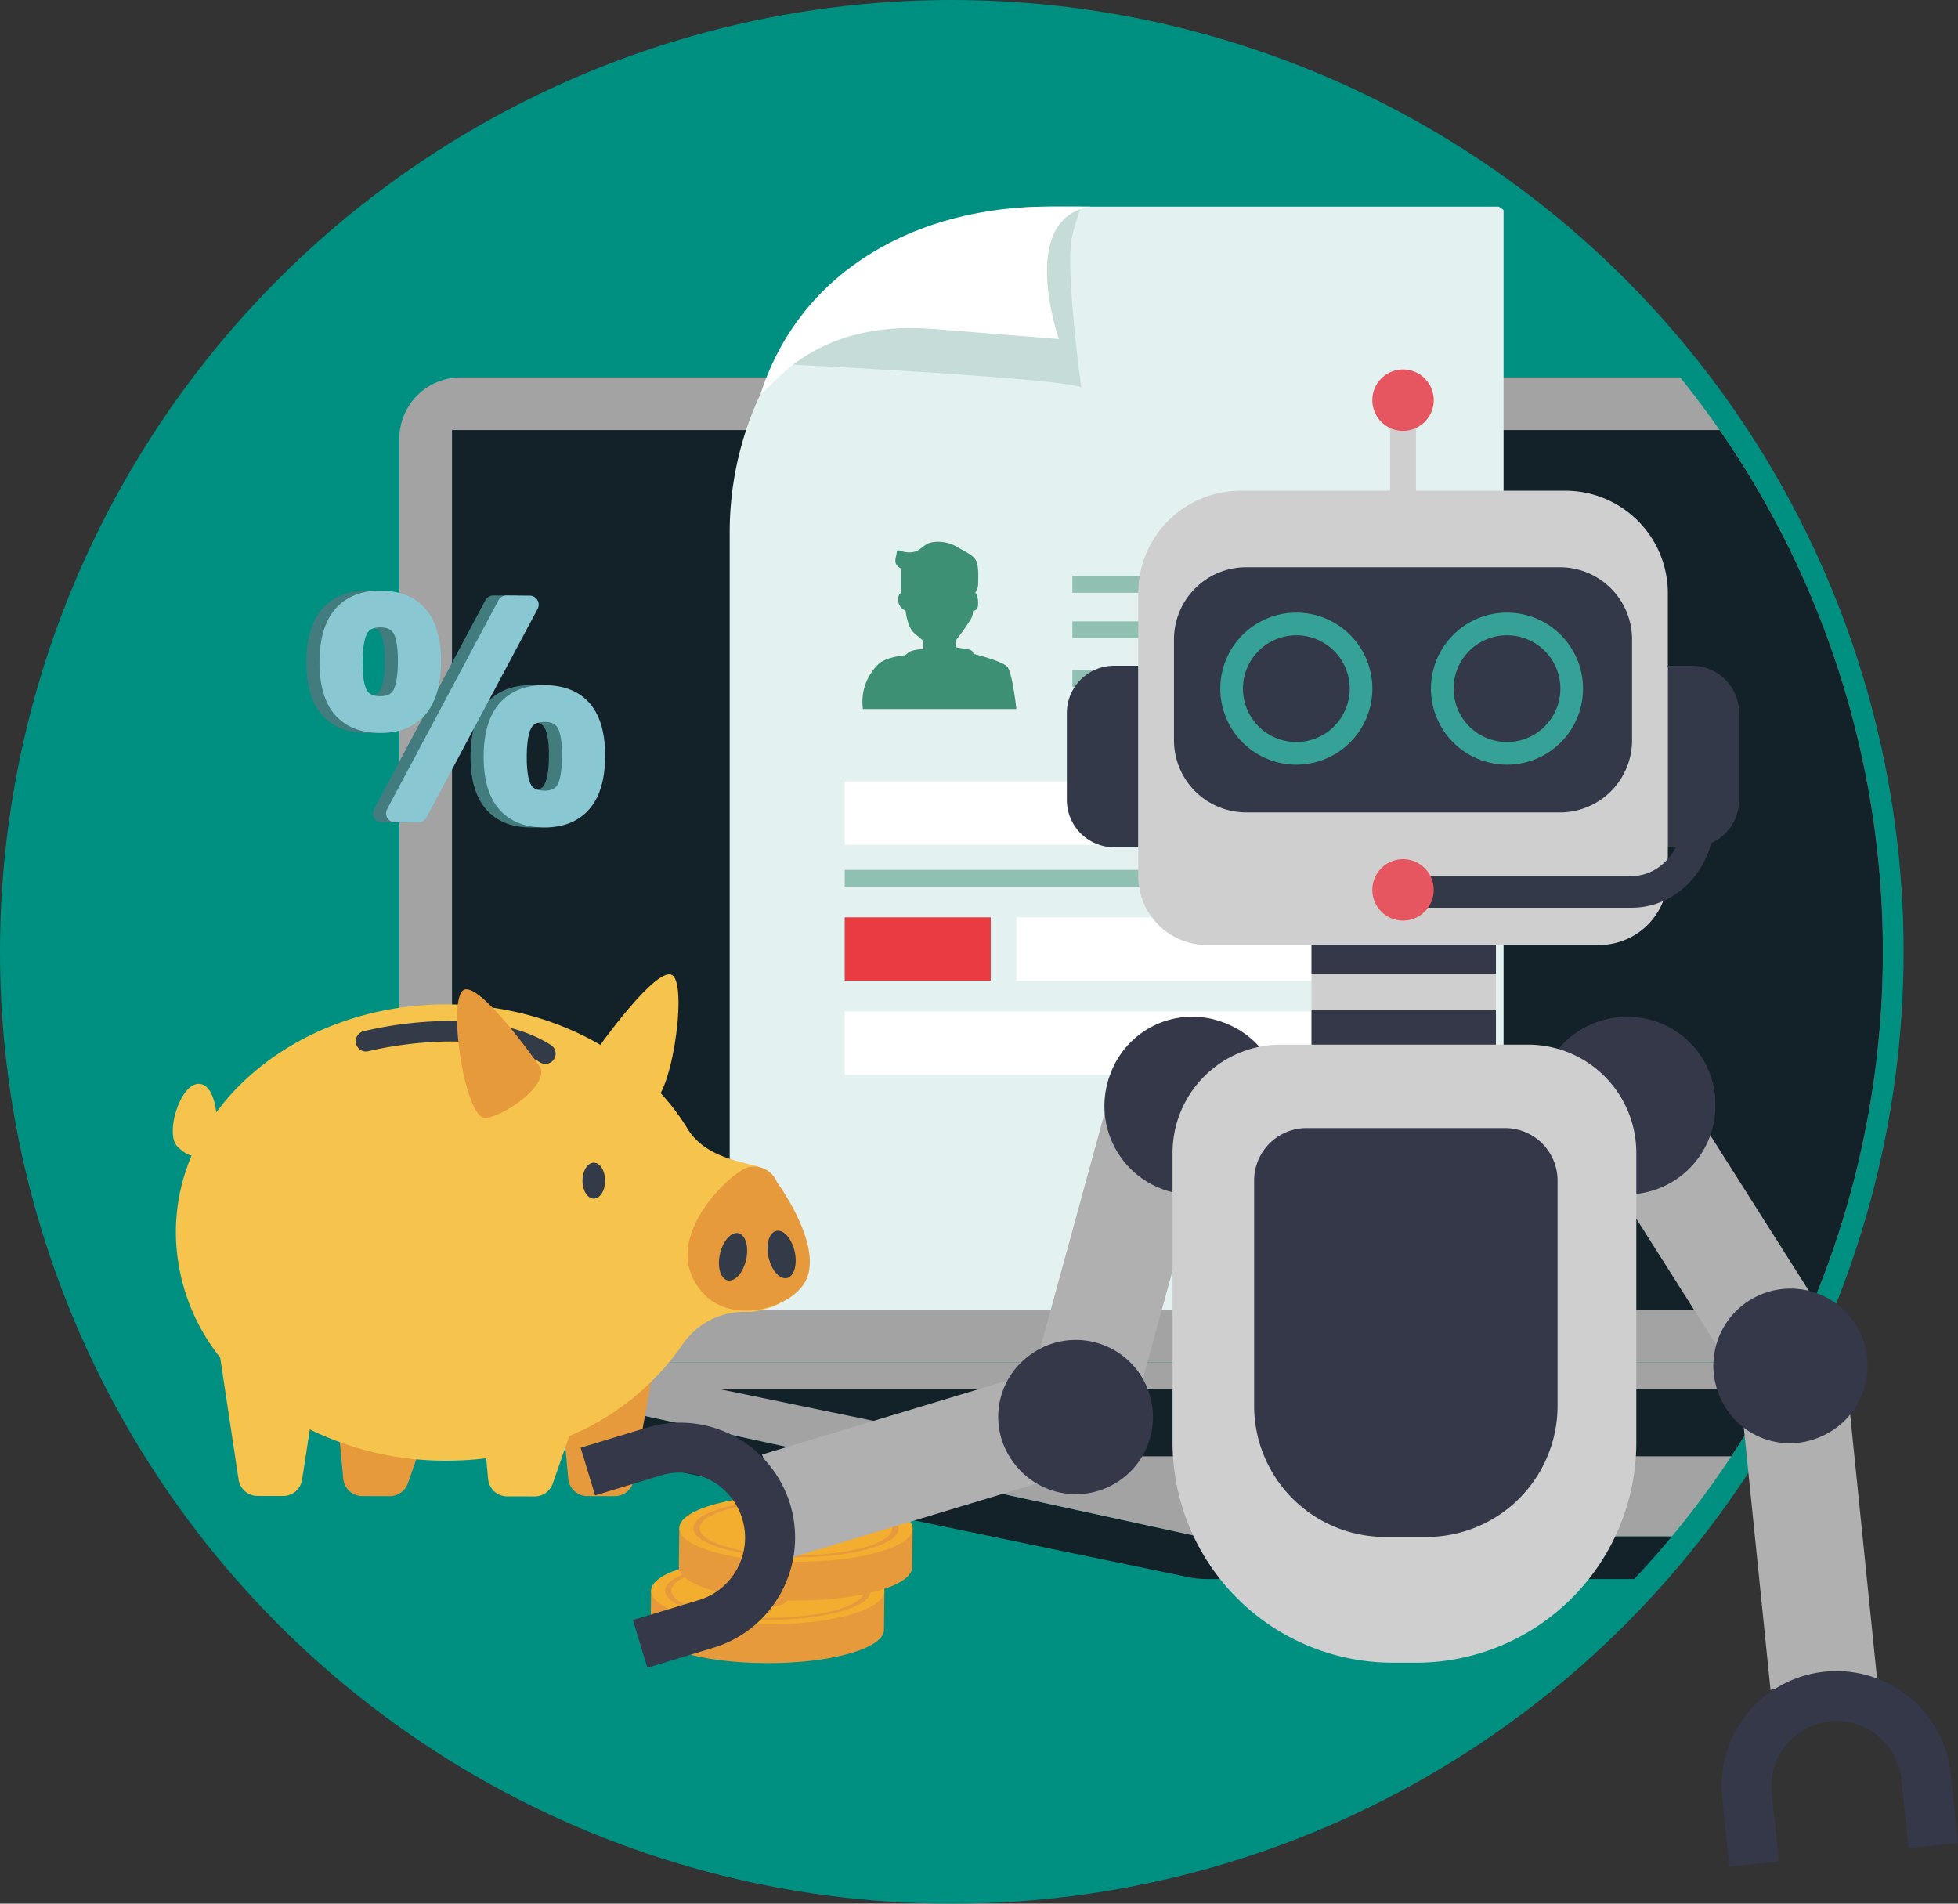 <?xml version="1.0" encoding="UTF-8"?> <svg xmlns="http://www.w3.org/2000/svg" xmlns:xlink="http://www.w3.org/1999/xlink" width="432" height="420" viewBox="0 0 432 420"><rect x="0" y="0" width="432" height="420" fill="#333333" stroke="none"/><defs><clipPath id="clip-path"><ellipse id="Ellipse_1438" data-name="Ellipse 1438" cx="201.715" cy="201.828" rx="201.715" ry="201.828" transform="translate(0 0)" fill="#009081"></ellipse></clipPath><clipPath id="clip-path-2"><rect id="Rectangle_17757" data-name="Rectangle 17757" width="573.907" height="321.345" fill="none"></rect></clipPath><clipPath id="clip-path-3"><rect id="Rectangle_17756" data-name="Rectangle 17756" width="573.907" height="321.344" fill="none"></rect></clipPath><clipPath id="clip-path-4"><rect id="Rectangle_17749" data-name="Rectangle 17749" width="126.129" height="3.7" fill="none"></rect></clipPath><clipPath id="clip-path-5"><rect id="Rectangle_17751" data-name="Rectangle 17751" width="75.895" height="3.7" fill="none"></rect></clipPath><clipPath id="clip-path-6"><rect id="Rectangle_17753" data-name="Rectangle 17753" width="54.304" height="3.7" fill="none"></rect></clipPath><clipPath id="clip-path-7"><rect id="Rectangle_17755" data-name="Rectangle 17755" width="27.674" height="3.7" fill="none"></rect></clipPath><clipPath id="clip-path-8"><rect id="Rectangle_17709" data-name="Rectangle 17709" width="305.246" height="330.316" fill="none"></rect></clipPath></defs><g id="Group_26414" data-name="Group 26414" transform="translate(-817 -3306)"><circle id="Ellipse_1368" data-name="Ellipse 1368" cx="210" cy="210" r="210" transform="translate(817 3306)" fill="#009081"></circle><g id="Mask_Group_20035" data-name="Mask Group 20035" transform="translate(829 3314.172)" clip-path="url(#clip-path)"><g id="Group_26412" data-name="Group 26412" transform="translate(26.115 37.412)"><g id="Group_26411" data-name="Group 26411" clip-path="url(#clip-path-2)"><g id="Group_26410" data-name="Group 26410" transform="translate(0 0.001)"><g id="Group_26409" data-name="Group 26409" clip-path="url(#clip-path-3)"><path id="Path_49369" data-name="Path 49369" d="M402.777,258.709H54.908V54.915A13.531,13.531,0,0,1,68.439,41.384H389.247a13.53,13.53,0,0,1,13.531,13.531Z" transform="translate(-4.912 -3.703)" fill="#a3a3a3"></path><rect id="Rectangle_17739" data-name="Rectangle 17739" width="324.631" height="194.087" transform="translate(61.615 49.299)" fill="#132228"></rect><path id="Path_49370" data-name="Path 49370" d="M230.95,318.417h0L54.907,280.064v5.4a7.438,7.438,0,0,0,7.24,7.435l166.832,34.538a19.676,19.676,0,0,0,3.986.408H569.408a9.412,9.412,0,0,0,9.411-9.411v-.017Z" transform="translate(-4.912 -25.058)" fill="#132228"></path><path id="Path_49371" data-name="Path 49371" d="M54.908,280.063l176.043,38.353H578.82L402.777,280.063Z" transform="translate(-4.912 -25.057)" fill="#a3a3a3"></path><path id="Path_49372" data-name="Path 49372" d="M477.8,301.364l-71.751-14.785H132.721l71.751,14.785Z" transform="translate(-11.874 -25.64)" fill="#132228"></path><path id="Path_49373" data-name="Path 49373" d="M206.774,0a71.82,71.82,0,0,0-71.82,71.82V242.327a1.061,1.061,0,0,0,1.061,1.062H304.636a1.061,1.061,0,0,0,1.061-1.062V1.063A1.061,1.061,0,0,0,304.636,0Z" transform="translate(-12.074 -0.001)" fill="#e3f1f0"></path><path id="Path_49374" data-name="Path 49374" d="M213.448,0h-7.394a70.116,70.116,0,0,0-60.512,34.648c6.5.312,62.872,3.166,67.906,5.218,0,0-3.6-26.588-2.022-33.228A56.618,56.618,0,0,1,213.448,0" transform="translate(-13.021 -0.001)" fill="#c6dcd9"></path><path id="Path_49375" data-name="Path 49375" d="M142.486,41.158c1.859,0,10.6-16.38,38.094-14.169l27.663,2.226s-9.221-26.633,7-29.215h-9.458c-27.9,0-54.242,13.348-63.295,41.158" transform="translate(-12.748 -0.001)" fill="#fff"></path><path id="Path_49376" data-name="Path 49376" d="M175.657,87.124v5.4s-.7.1-.649,1.578a2.554,2.554,0,0,0,1.623,2.3s.355,3.645,1.941,4.981c1.53,1.288,1.953,1.673,1.953,1.673v1.811s-2.488.144-3.245.766l-.758.622s-3.84.287-5.679,1.769a11.532,11.532,0,0,0-3.624,10.091h33.86s-.865-8.035-2-9.326-7.518-2.869-7.518-2.869.108-.431-.487-.766-3.3-.574-3.353-.717a13.162,13.162,0,0,1-.054-1.381,54.881,54.881,0,0,0,3.407-4.836,3.655,3.655,0,0,0,.422-1.714s.767-.128.981-.664c.418-1.045-.05-3.266-.374-3.266s.541-.861.541-2.009.217-4.161-.541-5.357-2.6-1.96-3.949-2.773a8.332,8.332,0,0,0-5.517-1.148c-2.217.335-2.542,2.1-4.814,2.248s-3.028-1.1-3.137.047-1.028,2.583.973,3.539" transform="translate(-14.948 -7.266)" fill="#3d9074"></path><rect id="Rectangle_17740" data-name="Rectangle 17740" width="68.364" height="13.99" transform="translate(148.255 126.833)" fill="#fff"></rect><rect id="Rectangle_17741" data-name="Rectangle 17741" width="88.253" height="13.991" transform="translate(186.131 156.806)" fill="#fff"></rect><rect id="Rectangle_17742" data-name="Rectangle 17742" width="126.129" height="13.99" transform="translate(148.255 177.559)" fill="#fff"></rect><rect id="Rectangle_17743" data-name="Rectangle 17743" width="17.535" height="13.99" transform="translate(220.627 126.833)" fill="#fff"></rect><rect id="Rectangle_17744" data-name="Rectangle 17744" width="32.215" height="13.99" transform="translate(242.169 126.833)" fill="#ea3b42"></rect><rect id="Rectangle_17745" data-name="Rectangle 17745" width="32.215" height="13.991" transform="translate(148.255 156.806)" fill="#ea3b42"></rect><rect id="Rectangle_17746" data-name="Rectangle 17746" width="32.215" height="13.99" transform="translate(241.961 198.312)" fill="#ea3b42"></rect><rect id="Rectangle_17747" data-name="Rectangle 17747" width="32.215" height="13.99" transform="translate(241.961 219.064)" fill="#ea3b42"></rect><g id="Group_26399" data-name="Group 26399" transform="translate(148.255 146.344)" opacity="0.5"><g id="Group_26398" data-name="Group 26398"><g id="Group_26397" data-name="Group 26397" clip-path="url(#clip-path-4)"><rect id="Rectangle_17748" data-name="Rectangle 17748" width="126.129" height="3.7" transform="translate(0)" fill="#3d9074"></rect></g></g></g><g id="Group_26402" data-name="Group 26402" transform="translate(198.489 81.502)" opacity="0.5"><g id="Group_26401" data-name="Group 26401"><g id="Group_26400" data-name="Group 26400" clip-path="url(#clip-path-5)"><rect id="Rectangle_17750" data-name="Rectangle 17750" width="75.895" height="3.7" fill="#3d9074"></rect></g></g></g><g id="Group_26405" data-name="Group 26405" transform="translate(198.489 91.507)" opacity="0.5"><g id="Group_26404" data-name="Group 26404"><g id="Group_26403" data-name="Group 26403" clip-path="url(#clip-path-6)"><rect id="Rectangle_17752" data-name="Rectangle 17752" width="54.304" height="3.7" transform="translate(0 0)" fill="#3d9074"></rect></g></g></g><g id="Group_26408" data-name="Group 26408" transform="translate(198.489 102.298)" opacity="0.5"><g id="Group_26407" data-name="Group 26407"><g id="Group_26406" data-name="Group 26406" clip-path="url(#clip-path-7)"><rect id="Rectangle_17754" data-name="Rectangle 17754" width="27.674" height="3.7" transform="translate(0)" fill="#3d9074"></rect></g></g></g><path id="Path_49377" data-name="Path 49377" d="M141.866,339.041c-9.105-.064-25.968-3.815-25.968-3.815l-.1,8.552c-.279,4.074,11.017,7.457,25.231,7.557s25.961-3.121,26.241-7.2l.1-8.551s-16.4,3.517-25.5,3.453" transform="translate(-10.359 -29.993)" fill="#e79a3b"></path><path id="Path_49378" data-name="Path 49378" d="M142.149,327.325c14.213.1,25.51,3.484,25.231,7.556s-12.027,7.3-26.241,7.2-25.51-3.484-25.231-7.557,12.027-7.3,26.241-7.195" transform="translate(-10.369 -29.286)" fill="#f3ae2f"></path><path id="Path_49379" data-name="Path 49379" d="M164.613,334.956c-.241,3.525-10.606,6.321-23.1,6.234s-22.47-3.028-22.229-6.552,10.606-6.321,23.1-6.233,22.47,3.027,22.229,6.552m-43.917-.309c-.224,3.274,9.126,6.006,20.843,6.088s21.433-2.514,21.657-5.789-9.126-6.006-20.844-6.088-21.432,2.515-21.656,5.789" transform="translate(-10.671 -29.382)" fill="#e79a3b"></path><path id="Path_49380" data-name="Path 49380" d="M142.909,339.671v-1.158a13.279,13.279,0,0,1-3.693-.5l.579-.768a12.046,12.046,0,0,0,3.476.493c1.714,0,2.873-.47,2.873-1.124,0-.631-.941-1.021-2.728-1.365-2.462-.459-3.983-.986-3.983-1.984,0-.952,1.424-1.674,3.645-1.846v-1.158h1.5v1.112a12.294,12.294,0,0,1,3.139.4l-.6.758a10.979,10.979,0,0,0-3.041-.391c-1.859,0-2.559.528-2.559.987,0,.6.893.894,2.994,1.307,2.486.482,3.741,1.078,3.741,2.1,0,.906-1.328,1.755-3.814,1.95v1.193Z" transform="translate(-12.455 -29.548)" fill="#e79a3b"></path><path id="Path_49381" data-name="Path 49381" d="M148.7,323.879c-9.105-.064-25.968-3.815-25.968-3.815l-.1,8.552c-.279,4.074,11.017,7.457,25.231,7.557s25.961-3.121,26.24-7.195l.1-8.551s-16.4,3.517-25.5,3.453" transform="translate(-10.971 -28.636)" fill="#e79a3b"></path><path id="Path_49382" data-name="Path 49382" d="M148.988,312.162c14.213.1,25.509,3.484,25.231,7.557s-12.027,7.3-26.241,7.2-25.509-3.484-25.231-7.558,12.027-7.3,26.241-7.2" transform="translate(-10.981 -27.929)" fill="#f3ae2f"></path><path id="Path_49383" data-name="Path 49383" d="M171.451,319.794c-.241,3.525-10.606,6.321-23.1,6.233s-22.47-3.027-22.229-6.552,10.606-6.321,23.1-6.234,22.47,3.027,22.229,6.552m-43.917-.309c-.224,3.274,9.126,6.006,20.843,6.088s21.433-2.515,21.657-5.789-9.126-6.006-20.844-6.088-21.432,2.515-21.656,5.789" transform="translate(-11.283 -28.026)" fill="#e79a3b"></path><path id="Path_49384" data-name="Path 49384" d="M149.748,324.509v-1.158a13.283,13.283,0,0,1-3.693-.5l.579-.768a12.045,12.045,0,0,0,3.476.493c1.714,0,2.873-.47,2.873-1.124,0-.631-.941-1.021-2.728-1.365-2.462-.459-3.983-.986-3.983-1.984,0-.952,1.424-1.674,3.645-1.847v-1.158h1.5V316.2a12.289,12.289,0,0,1,3.139.4l-.6.758a10.975,10.975,0,0,0-3.041-.391c-1.859,0-2.559.528-2.559.987,0,.6.893.894,2.994,1.308,2.486.482,3.741,1.078,3.741,2.1,0,.906-1.328,1.755-3.814,1.95v1.193Z" transform="translate(-13.067 -28.191)" fill="#e79a3b"></path><path id="Path_49385" data-name="Path 49385" d="M102.534,202.878s13.616-19.372,16.94-16.571-.584,28.809-5.243,28.112-14.374-7.9-11.7-11.541" transform="translate(-9.132 -16.645)" fill="#f6c34c"></path><path id="Path_49386" data-name="Path 49386" d="M40.407,298.11l.824,8.954a4.224,4.224,0,0,0,4.2,3.838l6.064.011a4.227,4.227,0,0,0,4-2.832l4.5-12.867Z" transform="translate(-3.615 -26.413)" fill="#e79a3b"></path><path id="Path_49387" data-name="Path 49387" d="M94.926,296.9l.824,8.954a4.224,4.224,0,0,0,4.2,3.838l6.064.011a4.226,4.226,0,0,0,4-2.832l4.5-25.18Z" transform="translate(-8.493 -25.203)" fill="#e79a3b"></path><path id="Path_49388" data-name="Path 49388" d="M132.3,231.636c0-1.31-1.638-2.266-4.631-2.959-5.606-1.3-11.051-3.054-14.045-7.969-9.887-16.234-29.932-27.359-53.07-27.4C27.575,193.251.8,215.738.75,243.535a44.673,44.673,0,0,0,9.786,27.7l4.056,26.917a4.225,4.225,0,0,0,4.17,3.6l5.656.01a4.225,4.225,0,0,0,4.183-3.582l1.709-11.1a68.127,68.127,0,0,0,30.07,6.9,71.317,71.317,0,0,0,8.841-.535l.42,4.566a4.224,4.224,0,0,0,4.2,3.838l6.065.011a4.226,4.226,0,0,0,4-2.832l3.671-10.506a56.79,56.79,0,0,0,24.9-20.085,16.45,16.45,0,0,1,13.674-7.293l1.47,0c1.31,0,7.169-1.491,7.17-2.8Z" transform="translate(-0.067 -17.296)" fill="#f6c34c"></path><path id="Path_49389" data-name="Path 49389" d="M144.459,236.027a5.45,5.45,0,0,0-6.228-3.292c-3.535.655-20.96,16.446-9.795,28.074,6.227,6.485,18.624,3.2,22.109-2.525,4.675-7.681-6.086-22.257-6.086-22.257" transform="translate(-11.161 -20.812)" fill="#e79a3b"></path><path id="Path_49390" data-name="Path 49390" d="M104.279,235.632c0,2.188-1.126,3.961-2.508,3.958s-2.5-1.778-2.494-3.967,1.127-3.96,2.508-3.958,2.5,1.779,2.494,3.967" transform="translate(-8.882 -20.727)" fill="#333b48"></path><path id="Path_49391" data-name="Path 49391" d="M132.578,253.3c-.655,2.871.1,5.492,1.692,5.856s3.409-1.672,4.064-4.543-.1-5.492-1.692-5.855-3.409,1.671-4.064,4.542" transform="translate(-11.84 -22.253)" fill="#333b48"></path><path id="Path_49392" data-name="Path 49392" d="M150.11,252.743c.644,2.874-.123,5.492-1.713,5.849s-3.4-1.683-4.048-4.556.122-5.492,1.713-5.849,3.4,1.683,4.048,4.556" transform="translate(-12.894 -22.202)" fill="#333b48"></path><path id="Path_49393" data-name="Path 49393" d="M9.815,221.825s.083-9.122-4.045-9.262-7.676,11.172-4.618,13.974,5.454,3.405,8.664-4.712" transform="translate(0 -19.018)" fill="#f6c34c"></path><path id="Path_49394" data-name="Path 49394" d="M86.18,206.8a2.251,2.251,0,0,1-1.206-.352c-13.515-8.568-37.528-2.536-37.768-2.474a2.264,2.264,0,1,1-1.127-4.385,84.656,84.656,0,0,1,14.77-2.137c11.2-.638,20.128,1.1,26.549,5.173A2.264,2.264,0,0,1,86.18,206.8" transform="translate(-3.97 -17.655)" fill="#333b48"></path><path id="Path_49395" data-name="Path 49395" d="M87.038,206.552s-13.548-19.421-16.882-16.63.483,28.811,5.144,28.129,14.4-7.848,11.739-11.5" transform="translate(-6.164 -16.968)" fill="#e79a3b"></path><path id="Path_49396" data-name="Path 49396" d="M95.685,120.107c-2.293-2.726-5.665-4.125-10.025-4.157-4.27-.031-7.633,1.315-10,4-2.289,2.6-3.469,6.512-3.506,11.621-.036,5.038,1.065,8.937,3.274,11.588,2.293,2.752,5.656,4.163,10,4.195,4.269.031,7.636-1.313,10.009-4,2.3-2.6,3.487-6.513,3.525-11.624.037-5.082-1.066-8.994-3.28-11.628M85.522,139.244c-1.873-.014-2.529-.7-2.859-1.215-.385-.6-1.028-2.229-1-6.39s.7-5.8,1.094-6.4c.338-.514,1-1.2,2.873-1.183,1.82.013,2.478.71,2.814,1.232.391.606,1.042,2.242,1.012,6.373-.031,4.182-.7,5.8-1.1,6.4-.343.514-1.012,1.2-2.835,1.182" transform="translate(-6.456 -10.375)" fill="#437c7f"></path><path id="Path_49397" data-name="Path 49397" d="M55.68,120.449c2.29-2.6,3.469-6.511,3.506-11.621.036-5.037-1.065-8.936-3.274-11.588-2.293-2.752-5.657-4.164-10-4.195-4.269-.032-7.636,1.313-10.008,4-2.3,2.6-3.488,6.513-3.526,11.624-.036,5.083,1.067,9,3.28,11.627,2.293,2.726,5.665,4.125,10.025,4.157,4.271.031,7.635-1.315,10-4m-12.7-18.112c.338-.514,1-1.2,2.873-1.183,1.82.014,2.478.71,2.814,1.233.391.606,1.042,2.241,1.012,6.372-.031,4.183-.7,5.8-1.1,6.4-.343.514-1.012,1.195-2.835,1.181-1.874-.013-2.529-.7-2.859-1.214-.386-.6-1.028-2.23-1-6.391s.7-5.795,1.094-6.4" transform="translate(-2.897 -8.325)" fill="#437c7f"></path><path id="Path_49398" data-name="Path 49398" d="M81.906,95.231a1.988,1.988,0,0,0-1.7-.972l-5.125-.037a1.987,1.987,0,0,0-1.769,1.053L48.754,141.344a1.99,1.99,0,0,0,1.741,2.926l5.124.037a1.989,1.989,0,0,0,1.77-1.053L81.951,97.184a1.988,1.988,0,0,0-.046-1.953" transform="translate(-4.341 -8.431)" fill="#437c7f"></path><path id="Path_49399" data-name="Path 49399" d="M98.863,120.107c-2.293-2.726-5.665-4.125-10.025-4.157-4.27-.031-7.633,1.315-10,4-2.289,2.6-3.469,6.512-3.506,11.621-.036,5.038,1.065,8.937,3.274,11.588,2.293,2.752,5.656,4.163,10,4.195,4.269.031,7.636-1.313,10.009-4,2.3-2.6,3.487-6.513,3.525-11.624.037-5.082-1.066-8.994-3.28-11.628M88.7,139.244c-1.873-.014-2.529-.7-2.859-1.215-.385-.6-1.028-2.229-1-6.39s.7-5.8,1.094-6.4c.339-.514,1-1.2,2.873-1.183,1.82.013,2.478.71,2.814,1.232.391.606,1.042,2.242,1.012,6.373-.031,4.182-.7,5.8-1.1,6.4-.343.514-1.012,1.2-2.835,1.182" transform="translate(-6.74 -10.375)" fill="#89c8d2"></path><path id="Path_49400" data-name="Path 49400" d="M58.858,120.449c2.29-2.6,3.469-6.511,3.506-11.621.036-5.037-1.065-8.936-3.274-11.588-2.293-2.752-5.657-4.164-10-4.195-4.269-.032-7.636,1.313-10.008,4-2.3,2.6-3.488,6.513-3.526,11.624-.036,5.083,1.067,9,3.281,11.627,2.292,2.726,5.664,4.125,10.024,4.157,4.271.031,7.635-1.315,10-4m-12.7-18.112c.338-.514,1-1.2,2.873-1.183,1.82.014,2.478.71,2.814,1.233.391.606,1.042,2.241,1.012,6.372-.031,4.183-.7,5.8-1.1,6.4-.343.514-1.012,1.195-2.835,1.181-1.874-.013-2.529-.7-2.859-1.214-.386-.6-1.028-2.23-1-6.391s.7-5.795,1.094-6.4" transform="translate(-3.181 -8.325)" fill="#89c8d2"></path><path id="Path_49401" data-name="Path 49401" d="M85.084,95.231a1.988,1.988,0,0,0-1.7-.972l-5.124-.037a1.987,1.987,0,0,0-1.769,1.053L51.932,141.344a1.99,1.99,0,0,0,1.741,2.926l5.124.037a1.989,1.989,0,0,0,1.77-1.053L85.129,97.184a1.988,1.988,0,0,0-.046-1.953" transform="translate(-4.625 -8.431)" fill="#89c8d2"></path></g></g></g></g></g><g id="Group_26413" data-name="Group 26413" transform="translate(943.754 3387.511)"><g id="Group_26363" data-name="Group 26363" transform="translate(-0.001 0)" clip-path="url(#clip-path-8)"><path id="Path_49297" data-name="Path 49297" d="M39.982,178.091l38.894,61.374L58.913,252.12l-38.9-61.365c-1.139-1.8,2.422-6.125,7.918-9.606a27.834,27.834,0,0,1,7.647-3.5c2.2-.565,3.828-.452,4.4.45" transform="translate(202.387 -22.114)" fill="#b0b0b0"></path><path id="Path_49298" data-name="Path 49298" d="M83.351,186.04A19.581,19.581,0,1,1,63.12,167.131h.008c.219-.008.44-.011.659-.011a19.254,19.254,0,0,1,19.569,18.921" transform="translate(168.361 -24.263)" fill="#343849"></path><path id="Path_49299" data-name="Path 49299" d="M14.746,230.95l7.361,72.283a115.253,115.253,0,0,1,23.515-2.394l-7.361-72.283c-.217-2.119-5.691-3.314-12.162-2.656a27.794,27.794,0,0,0-8.175,1.976c-2.078.913-3.288,2.01-3.179,3.075" transform="translate(241.776 -11.901)" fill="#b0b0b0"></path><path id="Path_49300" data-name="Path 49300" d="M40.075,249.317a17.017,17.017,0,1,0-22.281-9.1c.075.177.154.354.234.53a16.736,16.736,0,0,0,22.039,8.572" transform="translate(234.803 -13.824)" fill="#343849"></path><path id="Path_49301" data-name="Path 49301" d="M39.131,290.369a25.351,25.351,0,0,0-38.992,23.9L1.7,329.434l10.935-1.126L11.075,313.14a14.372,14.372,0,0,1,28.592-2.951l1.565,15.168,10.934-1.131L50.6,309.061a25.323,25.323,0,0,0-11.472-18.695" transform="translate(253.078 0.877)" fill="#343849"></path><path id="Path_49302" data-name="Path 49302" d="M155.431,183.538l-19.185,70.079,22.8,6.241,19.186-70.076c.561-2.055-4.117-5.145-10.387-6.861a27.764,27.764,0,0,0-8.336-1.106c-2.271.107-3.793.694-4.075,1.724" transform="translate(-38.015 -21.164)" fill="#b0b0b0"></path><path id="Path_49303" data-name="Path 49303" d="M124.6,179.456A19.58,19.58,0,1,0,150.06,168.58c-.2-.081-.408-.159-.615-.235a19.254,19.254,0,0,0-24.85,11.11" transform="translate(-6.269 -24.272)" fill="#343849"></path><path id="Path_49304" data-name="Path 49304" d="M74.4,37.649,12.249,0A115.271,115.271,0,0,1,0,20.219L62.148,57.863c1.816,1.108,6.078-2.553,9.447-8.107a27.787,27.787,0,0,0,3.349-7.713c.519-2.214.373-3.836-.54-4.391" transform="translate(33.165 248.514) rotate(-48)" fill="#b0b0b0"></path><path id="Path_49305" data-name="Path 49305" d="M150.167,253.16a17.017,17.017,0,1,0,3.456-23.817h0q-.238.174-.46.356a16.737,16.737,0,0,0-2.993,23.46" transform="translate(-53.191 -11.85)" fill="#343849"></path><path id="Path_49306" data-name="Path 49306" d="M34.886,53.4A25.353,25.353,0,0,0,39.278,7.878L26.227,0,20.544,9.41l13.049,7.878A14.373,14.373,0,0,1,18.785,41.926l-.053-.032L5.683,34.015,0,43.426,13.049,51.3a25.328,25.328,0,0,0,21.842,2.1" transform="translate(-16.191 257.387) rotate(-48)" fill="#343849"></path><rect id="Rectangle_17706" data-name="Rectangle 17706" width="40.688" height="33.134" transform="translate(162.608 118.25)" fill="#cfcfcf"></rect><rect id="Rectangle_17707" data-name="Rectangle 17707" width="40.688" height="10.007" transform="translate(162.608 141.376)" fill="#343849"></rect><rect id="Rectangle_17708" data-name="Rectangle 17708" width="40.688" height="15.068" transform="translate(162.608 118.25)" fill="#343849"></rect><path id="Path_49307" data-name="Path 49307" d="M88.557,182.109h38.72a20.512,20.512,0,0,1,20.45,20.453V229.85a20.508,20.508,0,0,1-20.45,20.45H88.564a20.509,20.509,0,0,1-20.45-20.45V202.562a20.512,20.512,0,0,1,20.45-20.453" transform="translate(75.037 -21.101)" fill="#343849"></path><path id="Path_49308" data-name="Path 49308" d="M107.217,308.524h5.105a48.609,48.609,0,0,0,48.61-48.607h0V196.045a23.878,23.878,0,0,0-23.879-23.879H82.49a23.879,23.879,0,0,0-23.88,23.877h0v63.871a48.609,48.609,0,0,0,48.609,48.608" transform="translate(73.34 -23.198)" fill="#cfcfcf"></path><path id="Path_49309" data-name="Path 49309" d="M101.883,277.573h9.093A28.928,28.928,0,0,0,139.9,248.647h0v-49.7a11.578,11.578,0,0,0-11.577-11.579H84.534a11.576,11.576,0,0,0-11.579,11.574v49.7a28.927,28.927,0,0,0,28.927,28.927" transform="translate(76.997 -19.991)" fill="#343849"></path><path id="Path_49310" data-name="Path 49310" d="M100.654,86.733h1.922a1.9,1.9,0,0,0,1.9-1.9v-26.5a1.905,1.905,0,0,0-1.9-1.9h-1.922a1.906,1.906,0,0,0-1.906,1.9V84.825a1.908,1.908,0,0,0,1.906,1.907" transform="translate(81.187 -47.613)" fill="#cfcfcf"></path><path id="Path_49311" data-name="Path 49311" d="M95.521,55.921a6.774,6.774,0,1,0,6.776-6.772h0a6.773,6.773,0,0,0-6.775,6.77Z" transform="translate(80.507 -49.148)" fill="#e55660"></path><path id="Path_49312" data-name="Path 49312" d="M54.34,110.216V93.856A22.614,22.614,0,0,1,76.953,71.243h71.622A22.614,22.614,0,0,1,171.19,93.855v16.36a9.929,9.929,0,0,1,8.454,9.82v20.027a9.928,9.928,0,0,1-8.454,9.809v6.418a15.177,15.177,0,0,1-15.177,15.177h-86.5A15.176,15.176,0,0,1,54.34,156.291v-6.42a9.931,9.931,0,0,1-8.455-9.82V120.03a9.931,9.931,0,0,1,8.455-9.82" transform="translate(70.039 -44.487)" fill="#cfcfcf"></path><path id="Path_49313" data-name="Path 49313" d="M75.3,139.28H144.53a15.921,15.921,0,0,0,15.919-15.92V101.108a15.921,15.921,0,0,0-15.919-15.92H75.3a15.921,15.921,0,0,0-15.919,15.92v22.244A15.92,15.92,0,0,0,75.3,139.271" transform="translate(72.885 -41.546)" fill="#333949"></path><path id="Path_49314" data-name="Path 49314" d="M70.384,109.791A14.276,14.276,0,1,0,84.661,95.516,14.276,14.276,0,0,0,70.384,109.791Z" transform="translate(121.08 -39.367)" fill="none" stroke="#36a196" stroke-width="5"></path><path id="Path_49315" data-name="Path 49315" d="M108.767,109.791a14.276,14.276,0,1,0,14.277-14.275A14.276,14.276,0,0,0,108.767,109.791Z" transform="translate(36.217 -39.367)" fill="none" stroke="#36a196" stroke-width="5"></path><path id="Path_49316" data-name="Path 49316" d="M39.872,143.18h5.277A10.451,10.451,0,0,0,55.6,132.73V113.577a10.45,10.45,0,0,0-10.449-10.449H39.872Z" transform="translate(201.364 -37.761)" fill="#333949"></path><path id="Path_49317" data-name="Path 49317" d="M165.108,143.18h-5.279a10.45,10.45,0,0,1-10.449-10.45V113.577a10.449,10.449,0,0,1,10.449-10.449h5.279Z" transform="translate(-40.752 -37.761)" fill="#333949"></path><path id="Path_49318" data-name="Path 49318" d="M47.259,147.358H98.24c8.164,0,14.774-7.279,14.774-16.258v-1.09" transform="translate(135.005 -32.091)" fill="none" stroke="#333949" stroke-width="7"></path><path id="Path_49319" data-name="Path 49319" d="M95.521,145.149a6.774,6.774,0,1,0,6.775-6.773,6.773,6.773,0,0,0-6.775,6.773" transform="translate(80.507 -30.326)" fill="#e55660"></path></g></g></g></svg> 